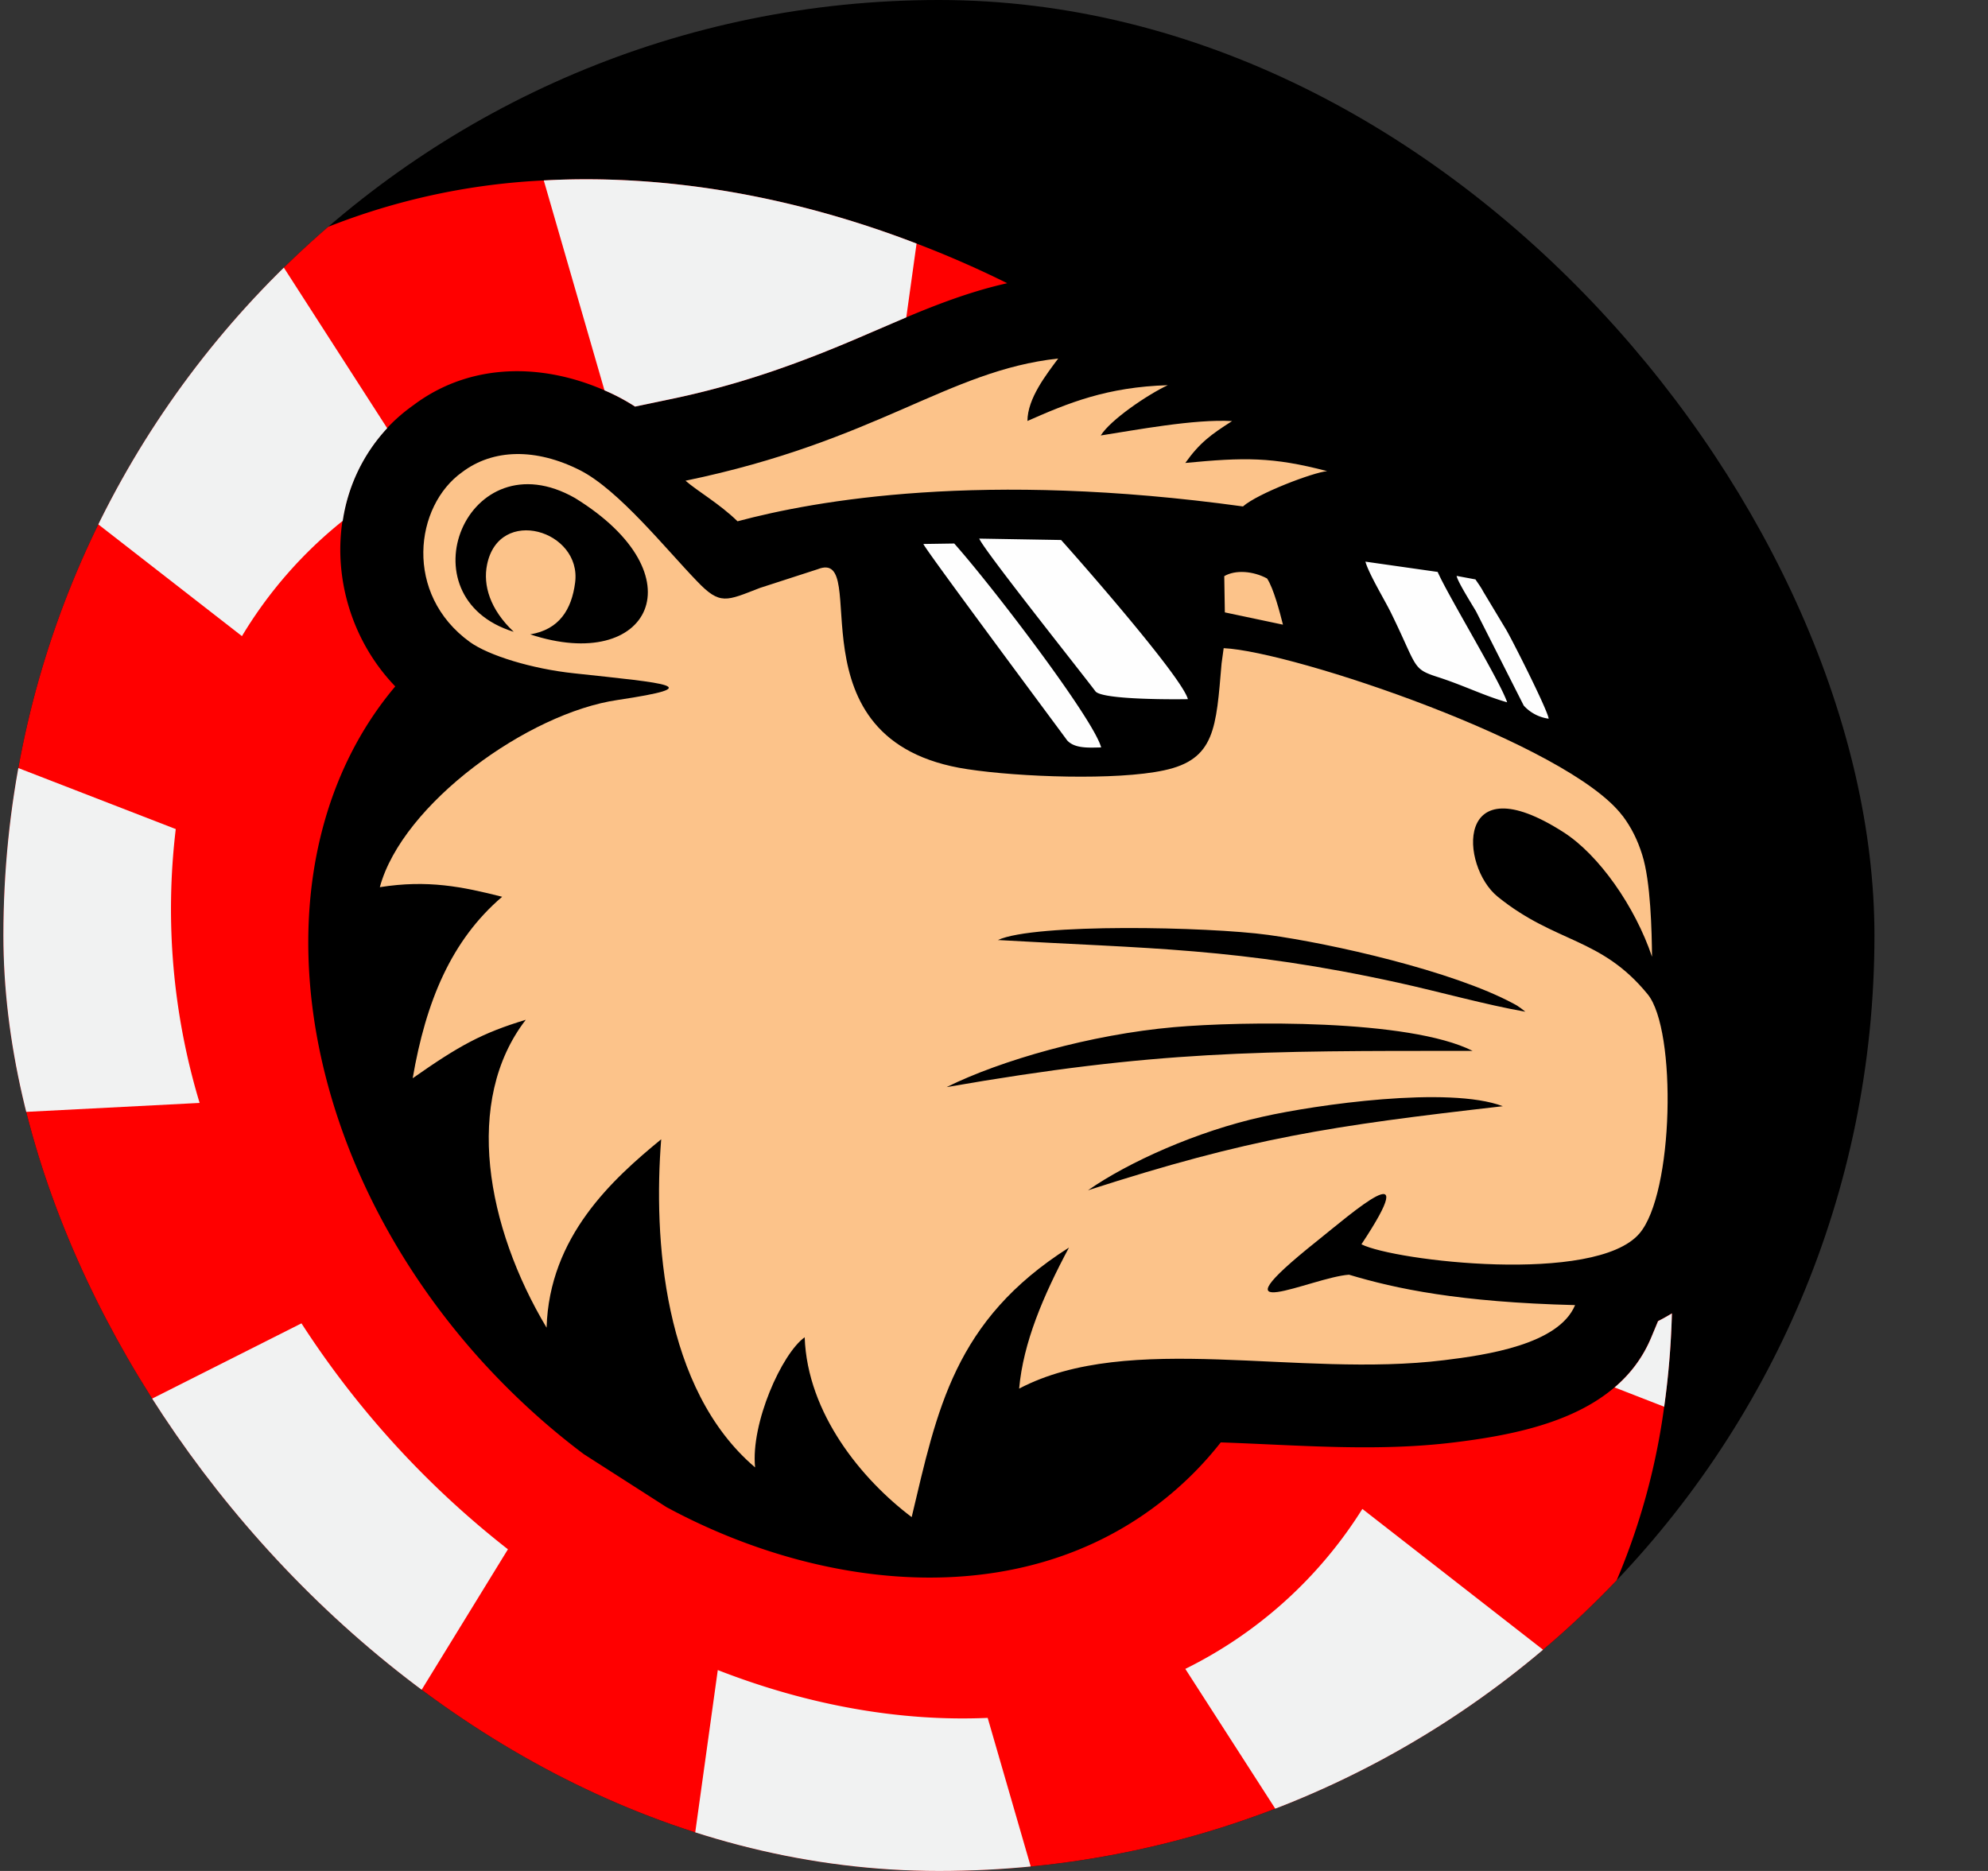 <svg width="17" height="16" fill="none" xmlns="http://www.w3.org/2000/svg"><rect width="100%" height="100%" fill="#333333" stroke="none"/><g clip-path="url(#a)"><rect x=".029" width="16" height="16" rx="8" fill="#000"/><path d="M14.297 11.23c-.007.271-.03.538-.066.799a5.773 5.773 0 0 1-.805 2.259 5.098 5.098 0 0 1-2.07 1.88 5.752 5.752 0 0 1-2.315.579c-1.024.048-2.107-.142-3.168-.556a9.799 9.799 0 0 1-2.468-1.417 10.834 10.834 0 0 1-2.424-2.653 9.824 9.824 0 0 1-1.193-2.59C-.53 8.436-.624 7.338-.489 6.318c.11-.82.369-1.587.779-2.263A5.118 5.118 0 0 1 2.337 2.15a5.759 5.759 0 0 1 2.313-.607c1.029-.056 2.119.129 3.188.54.26.099.519.212.775.339-.41.092-.779.254-1.18.428-.575.25-1.098.44-1.716.567l-.287.06a1.75 1.75 0 0 0-.147-.085c-.567-.289-1.233-.315-1.749.074-.8.567-.808 1.724-.154 2.404-1.214 1.441-.924 3.932.74 5.77.273.3.566.566.873.796l.707.453c1.377.744 3.171.924 4.397-.187.126-.114.24-.237.342-.367.667.023 1.328.082 1.996 0 .635-.078 1.412-.24 1.687-.902l.056-.136c.041-.02.08-.042.119-.066Z" fill="red"/><path d="m2.338 2.15.973 1.512a1.48 1.48 0 0 0-.38.792 3.696 3.696 0 0 0-.862.986L.29 4.056A5.118 5.118 0 0 1 2.338 2.15Zm11.088 12.138a5.096 5.096 0 0 1-2.07 1.88l-1.22-1.896a3.74 3.74 0 0 0 1.514-1.368l1.776 1.384ZM4.343 13.25l-.936 1.524c-.475-.37-.929-.79-1.354-1.26a10.76 10.76 0 0 1-1.07-1.393l1.595-.804a7.885 7.885 0 0 0 1.765 1.932Zm-2.84-6.16a5.739 5.739 0 0 0 .204 2.342l-1.919.099C-.53 8.436-.624 7.338-.489 6.318l1.992.772Zm12.794 4.141c-.007.27-.029.537-.066.799l-.424-.165c.133-.113.242-.254.315-.431l.057-.136c.04-.02.08-.043.118-.066ZM7.838 2.082l-.088.632-.317.136c-.575.25-1.098.44-1.716.567l-.286.06a1.746 1.746 0 0 0-.262-.139L4.65 1.543c1.03-.056 2.12.129 3.188.54Zm.608 12.609.595 2.055c-1.024.048-2.108-.142-3.168-.556l.265-1.908c.774.302 1.563.442 2.308.409Z" fill="#F1F2F2"/><path d="M10.971 5.342c-.026-.103-.081-.314-.136-.395-.119-.064-.27-.076-.366-.02l.005.31.497.105Zm2.904 1.634c.075.1.129.208.168.334.073.229.082.659.084.872-.146-.432-.455-.872-.757-1.065-.933-.598-.887.29-.562.552.495.4.882.344 1.282.834.25.306.224 1.706-.072 2.047-.378.437-2.094.233-2.376.091.537-.81-.076-.271-.38-.028-.948.757-.043.309.274.288.4.12.94.235 1.933.26-.14.337-.759.427-1.12.471-1.25.154-2.69-.252-3.634.243.035-.393.206-.794.426-1.206-.984.624-1.127 1.39-1.345 2.305-.425-.32-.892-.885-.915-1.538-.196.14-.462.735-.424 1.113-.788-.67-.87-1.961-.803-2.806-.417.342-.957.832-.98 1.611-.515-.862-.712-1.94-.178-2.633-.375.114-.568.22-.967.5.113-.658.33-1.18.765-1.552-.34-.086-.636-.147-1.046-.082.192-.712 1.268-1.49 2.034-1.601.78-.117.43-.141-.373-.228-.36-.038-.73-.152-.89-.267-.568-.41-.474-1.165-.066-1.454.263-.198.628-.208 1.01-.014.331.17.732.673.997.947.198.208.251.169.538.058l.494-.16c.476-.19-.282 1.476 1.281 1.71.445.068 1.277.097 1.68.01.439-.093.446-.363.493-.914l.018-.131c.595.028 2.95.822 3.41 1.433Zm-4.571 3.203c1.39-.449 2.071-.55 3.547-.719-.463-.175-1.597-.013-2.054.09-.56.124-1.148.388-1.493.629Zm-.771-2.14c1.28.074 2.054.064 3.425.365.346.076.752.19 1.086.248l-.04-.031c-.036-.023-.014-.013-.063-.039-.521-.28-1.556-.513-2.097-.587-.512-.07-1.996-.101-2.311.044Zm-.44 1.258c1.798-.313 2.658-.311 4.5-.31-.545-.274-1.973-.254-2.554-.203-.713.063-1.481.283-1.945.513Zm-3.7-3.894c-.203-.191-.264-.399-.228-.574.102-.507.812-.293.753.154-.03.23-.136.401-.384.442 1.024.338 1.454-.506.383-1.166-.923-.525-1.48.85-.524 1.144Zm1.914-.945c-.156-.152-.342-.257-.445-.347 1.643-.34 2.24-.942 3.187-1.045-.102.138-.262.34-.263.534.353-.156.682-.29 1.2-.306-.173.081-.49.296-.573.43.297-.046.801-.142 1.123-.123-.18.115-.276.184-.4.358.502-.048.744-.053 1.213.07-.12.011-.593.19-.72.302-2.227-.307-3.654-.052-4.322.127Z" fill="#FCC38A"/><path d="M13.243 6.146c-.005-.068-.328-.707-.37-.772l-.19-.316c-.018-.035-.044-.07-.066-.103l-.161-.03c.008.049.134.248.167.305l.407.804a.35.35 0 0 0 .213.112Zm-3.085-.167c-.047-.178-.85-1.1-1.084-1.361l-.7-.012c.033.091.877 1.15.995 1.308.068.072.694.067.789.065Zm-.742.412c-.064-.24-.92-1.365-1.256-1.743l-.264.004c.02.052 1.112 1.519 1.23 1.68.067.073.195.061.29.06Zm3.472-.385c-.057-.175-.51-.92-.594-1.115l-.618-.088c.03.106.165.328.219.438.228.465.177.477.397.548.227.073.396.16.596.217Z" fill="#FEFEFE"/></g><defs><clipPath id="a"><rect x=".029" width="16" height="16" rx="8" fill="#fff"/></clipPath></defs></svg>